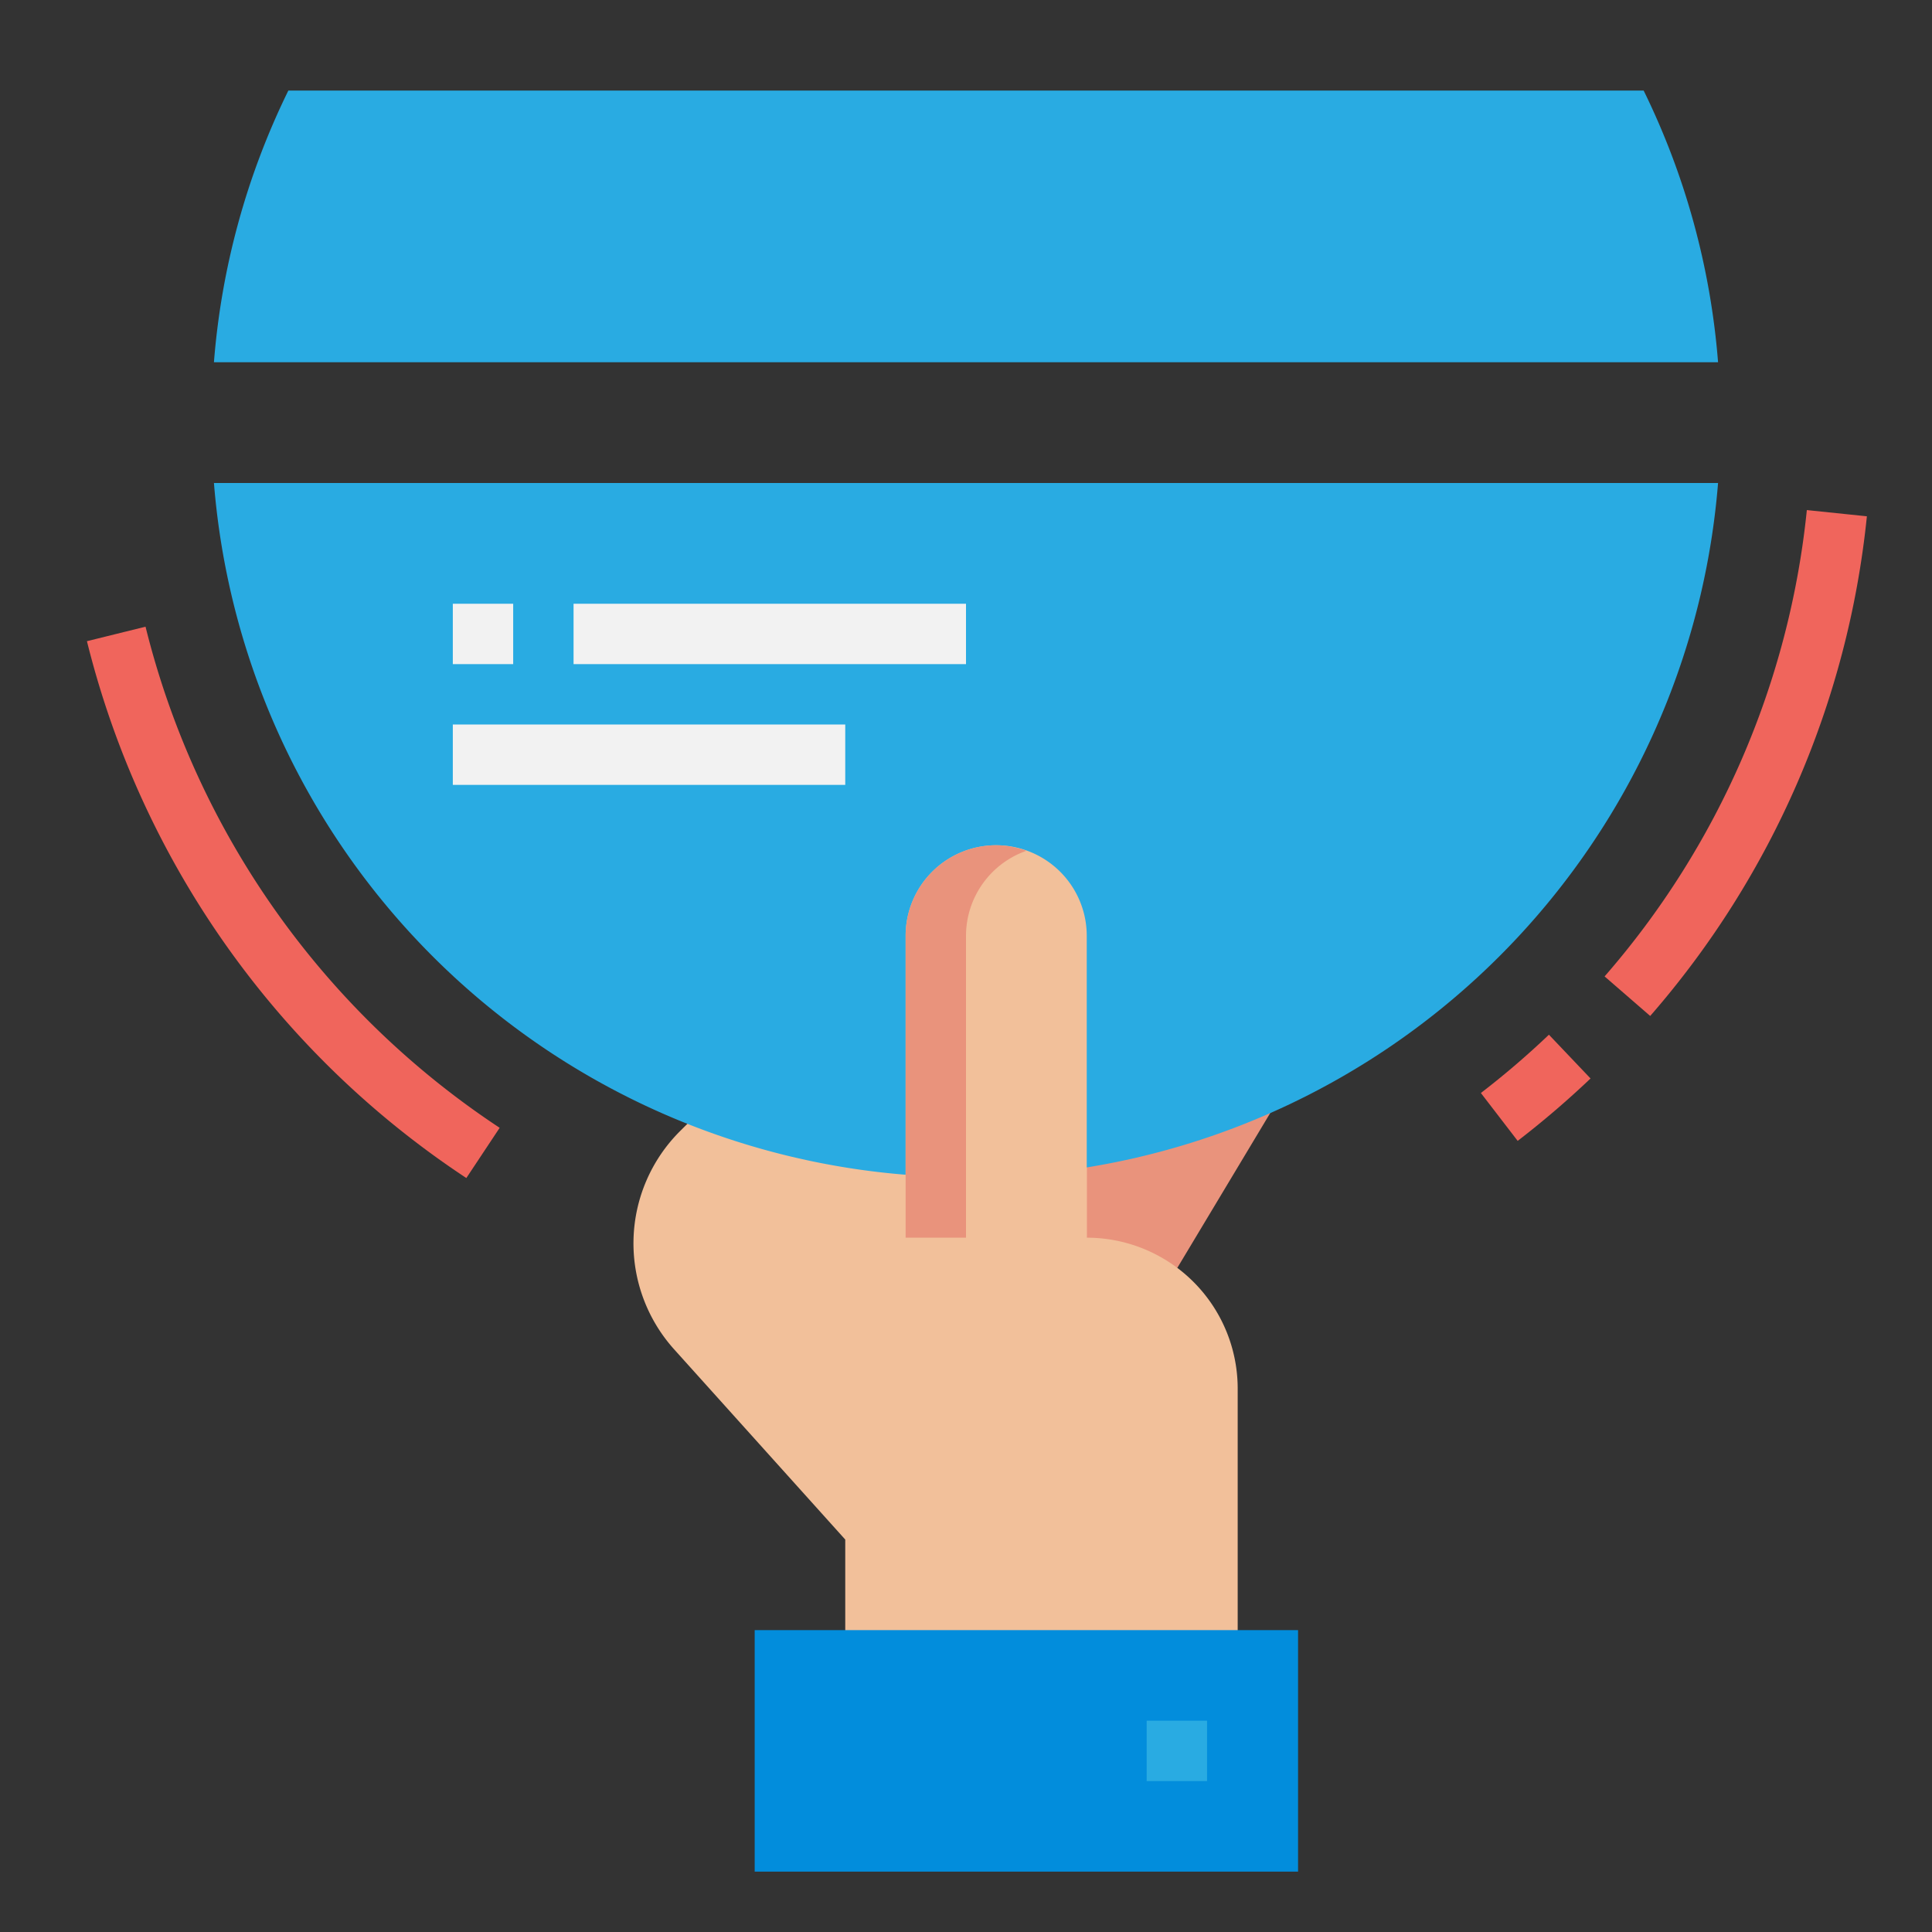 <?xml version="1.0"?>
<svg xmlns="http://www.w3.org/2000/svg" viewBox="0 0 64 64" width="512px" height="512px" class=""><rect x="0" y="0" width="64" height="64" fill="#333333" stroke="none"/><g><title>shareholder-partner-partnership-stockholder-Business</title><g id="Flat"><polygon points="25 42 28 37 42.283 36.529 39 42 25 42" style="fill:#e9937c" data-original="#E9937C"/><path d="M28,55V51l-5.667-6.3a5.25,5.25,0,0,1,.19-7.226L23,37H36v4h0a5,5,0,0,1,5,5v9Z" style="fill:#f2c09a" data-original="#F2C09A"/><path d="M7.087,16a24.993,24.993,0,0,0,49.826,0Z" style="fill:#29abe2" data-original="#29ABE2" class=""/><path d="M9.552,3a24.847,24.847,0,0,0-2.465,9H56.913a24.847,24.847,0,0,0-2.465-9Z" style="fill:#29abe2" data-original="#29ABE2" class=""/><rect x="25" y="54" width="18" height="8" style="fill:#028DDC" data-original="#0071BC" class="" data-old_color="#028ddc"/><path d="M50.275,37.793l-1.219-1.586a28.131,28.131,0,0,0,2.254-1.931l1.379,1.45A30.6,30.6,0,0,1,50.275,37.793Z" style="fill:#F0655C" data-original="#CCC" class="active-path" data-old_color="#f0655c"/><path d="M54.665,33.655l-1.511-1.31a27.793,27.793,0,0,0,6.7-15.448l1.989.206A29.774,29.774,0,0,1,54.665,33.655Z" style="fill:#F0655C" data-original="#CCC" class="active-path" data-old_color="#f0655c"/><path d="M15.448,39.024A29.93,29.93,0,0,1,2.88,21.24l1.941-.48a27.942,27.942,0,0,0,11.731,16.6Z" style="fill:#F0655C" data-original="#CCC" class="active-path" data-old_color="#f0655c"/><rect x="15" y="20" width="2" height="2" style="fill:#F2F2F2" data-original="#F2F2F2" class="" data-old_color="#f2f2f2"/><rect x="19" y="20" width="13" height="2" style="fill:#F2F2F2" data-original="#F2F2F2" class="" data-old_color="#f2f2f2"/><rect x="15" y="24" width="13" height="2" style="fill:#F2F2F2" data-original="#F2F2F2" class="" data-old_color="#f2f2f2"/><path d="M36,41V31a3,3,0,0,0-3-3h0a3,3,0,0,0-3,3V41Z" style="fill:#f2c09a" data-original="#F2C09A"/><path d="M34,28.184A2.962,2.962,0,0,0,33,28a3,3,0,0,0-3,3V41h2V31A2.99,2.99,0,0,1,34,28.184Z" style="fill:#e9937c" data-original="#E9937C"/><rect x="37.985" y="57" width="2" height="2" style="fill:#29abe2" data-original="#29ABE2" class=""/></g></g> </svg>
